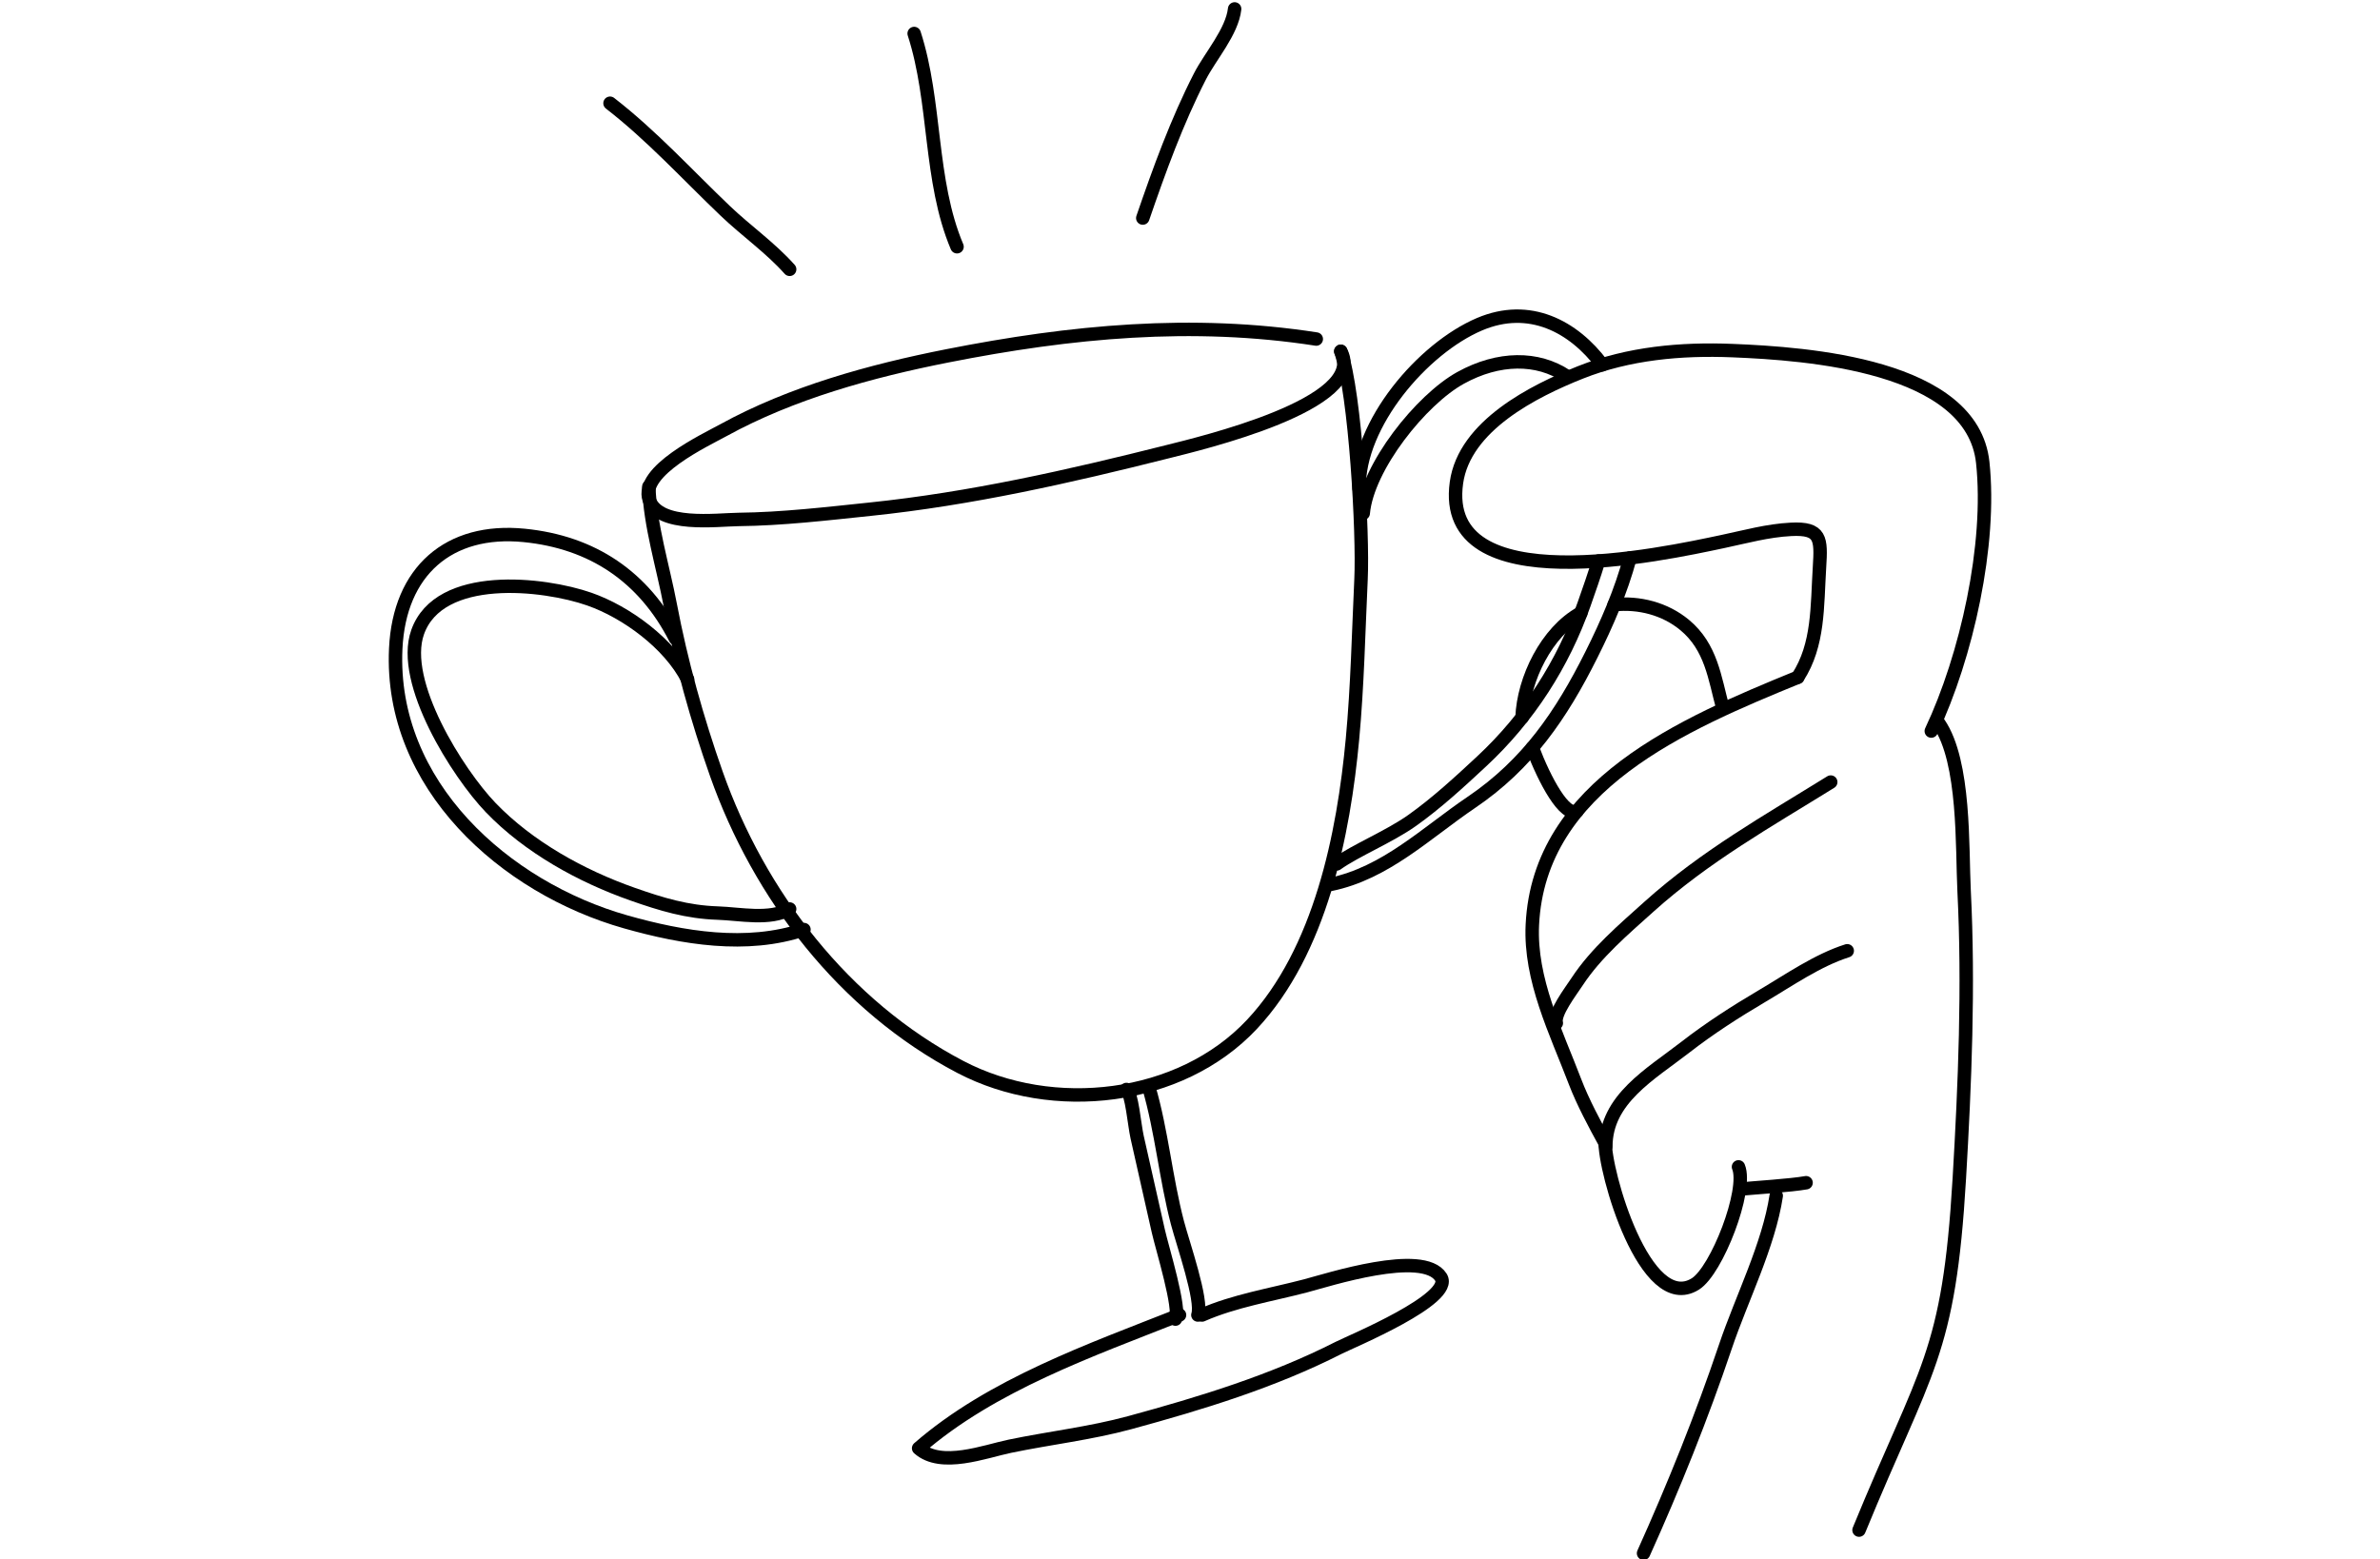 <svg width="354" height="232" viewBox="0 0 354 232" fill="none" xmlns="http://www.w3.org/2000/svg">
<g clip-path="url(#clip0_2450_22012)">
<path d="M195.782 50.44C177.349 47.584 159.324 49.298 140.868 52.948C129.562 55.184 117.747 58.419 107.576 64.014C104.914 65.477 95.134 70.054 96.551 74.316C97.941 78.499 106.611 77.318 109.852 77.281C116.364 77.212 122.984 76.427 129.439 75.755C144.395 74.204 159.023 70.887 173.611 67.213C178.296 66.031 203.599 60.088 199.429 52.264" stroke="black" stroke-width="2" stroke-linecap="round" stroke-linejoin="round"></path>
<path d="M96.506 72.403C96.678 78.125 98.61 84.289 99.698 90.02C101.293 98.42 103.675 106.983 106.545 115.117C112.909 133.152 125.523 149.66 142.846 158.736C156.596 165.939 175.541 163.785 186.207 152.408C196.418 141.518 199.855 124.061 201.169 109.943C201.902 102.079 202.074 93.952 202.439 86.158C202.755 79.394 201.619 58.639 199.427 52.266" stroke="black" stroke-width="2" stroke-linecap="round" stroke-linejoin="round"></path>
<path d="M100.452 94.975C95.755 85.754 88.064 80.663 77.986 79.657C66.759 78.536 59.397 84.973 58.86 96.514C57.92 116.77 75.095 132.067 93.09 137.158C101.558 139.554 111.061 141.157 119.581 138.294" stroke="black" stroke-width="2" stroke-linecap="round" stroke-linejoin="round"></path>
<path d="M102.273 101.072C99.553 95.747 93.189 91.076 87.678 89.141C80.874 86.754 65.327 84.991 62.116 94.054C59.484 101.481 68.103 115.061 72.975 120.138C78.628 126.029 86.445 130.337 94.076 133.023C98.399 134.544 102.2 135.695 106.774 135.844C110.024 135.95 114.546 136.934 117.452 135.235" stroke="black" stroke-width="2" stroke-linecap="round" stroke-linejoin="round"></path>
<path d="M242.447 83C241.118 87.928 239.038 92.745 236.701 97.412C232.221 106.373 227.208 113.715 218.842 119.377C212.164 123.896 206.071 129.915 197.907 131.578" stroke="black" stroke-width="2" stroke-linecap="round" stroke-linejoin="round"></path>
<path d="M202.158 72.705C201.977 63.069 211.633 51.819 220.062 48.236C227.47 45.086 234.021 48.521 238.32 54.267" stroke="black" stroke-width="2" stroke-linecap="round" stroke-linejoin="round"></path>
<path d="M237.774 83.461C237.117 85.621 236.366 87.759 235.622 89.874C232.489 98.77 227.376 106.767 220.373 113.279C217.114 116.312 213.674 119.486 210.035 122.067C206.626 124.484 201.684 126.492 198.817 128.534" stroke="black" stroke-width="2" stroke-linecap="round" stroke-linejoin="round"></path>
<path d="M202.764 76.364C203.385 69.454 211.383 59.452 217.256 56.214C222.905 53.1 228.694 53.076 233.005 55.954" stroke="black" stroke-width="2" stroke-linecap="round" stroke-linejoin="round"></path>
<path d="M167.546 162.086C168.339 162.568 168.728 167.354 169.132 169.156C170.181 173.827 171.233 178.492 172.288 183.156C172.846 185.631 175.701 194.882 174.833 196.251" stroke="black" stroke-width="2" stroke-linecap="round" stroke-linejoin="round"></path>
<path d="M170.886 161.781C172.785 168.282 173.4 175.324 175.137 181.931C175.96 185.063 178.905 193.448 178.172 195.641" stroke="black" stroke-width="2" stroke-linecap="round" stroke-linejoin="round"></path>
<path d="M175.442 195.64C162.288 200.847 147.495 206.012 136.636 215.466C139.979 218.461 146.5 215.932 150.214 215.163C156.138 213.933 162.204 213.245 168.044 211.655C178.668 208.759 189.27 205.527 199.108 200.526C200.91 199.608 216.37 193.22 214.317 190.012C211.655 185.847 197.516 190.43 194.169 191.308C189.111 192.635 183.564 193.532 178.785 195.64" stroke="black" stroke-width="2" stroke-linecap="round" stroke-linejoin="round"></path>
<path d="M90.735 15.359C96.937 20.163 102.228 25.985 107.889 31.386C110.973 34.331 114.615 36.878 117.452 40.068" stroke="black" stroke-width="2" stroke-linecap="round" stroke-linejoin="round"></path>
<path d="M135.972 4.984C139.279 15.193 138.181 26.836 142.348 36.708" stroke="black" stroke-width="2" stroke-linecap="round" stroke-linejoin="round"></path>
<path d="M169.976 32.44C172.424 25.316 175.04 18.085 178.477 11.373C180.009 8.38 183.259 4.736 183.638 1.328" stroke="black" stroke-width="2" stroke-linecap="round" stroke-linejoin="round"></path>
<path d="M287.259 108.764C292.522 97.617 296.218 81.002 294.913 68.81C293.357 54.285 268.706 52.61 257.693 52.162C250.02 51.85 242.242 52.553 235.082 55.4C228.16 58.157 217.82 63.321 216.632 71.812C214.124 89.759 247.361 82.444 256.273 80.56C259.668 79.842 262.896 78.936 266.381 78.755C270.873 78.521 270.898 80.121 270.632 84.368C270.267 90.217 270.539 95.905 267.397 100.767" stroke="black" stroke-width="2" stroke-linecap="round" stroke-linejoin="round"></path>
<path d="M288.393 107.625C292.318 113.386 291.818 126.127 292.14 132.558C292.855 146.737 292.258 161.207 291.429 175.338C289.882 201.636 286.447 203.392 276.511 227.64" stroke="black" stroke-width="2" stroke-linecap="round" stroke-linejoin="round"></path>
<path d="M264.196 177.898C263.074 185.286 259.049 193.183 256.641 200.326C253.137 210.722 248.959 221.112 244.461 231.09" stroke="black" stroke-width="2" stroke-linecap="round" stroke-linejoin="round"></path>
<path d="M227.929 111.25C229.747 116.097 232.752 121.649 234.582 120.652" stroke="black" stroke-width="2" stroke-linecap="round" stroke-linejoin="round"></path>
<path d="M235.14 91.188C230.051 93.974 226.602 101.029 226.388 106.751" stroke="black" stroke-width="2" stroke-linecap="round" stroke-linejoin="round"></path>
<path d="M256.255 105.345C255.04 100.88 254.54 96.276 250.581 92.989C247.648 90.554 243.789 89.575 240.087 89.966" stroke="black" stroke-width="2" stroke-linecap="round" stroke-linejoin="round"></path>
<path d="M258.848 176.906C261.094 176.694 266.424 176.364 268.634 175.961" stroke="black" stroke-width="2" stroke-linecap="round" stroke-linejoin="round"></path>
<path d="M267.397 100.766C250.478 107.69 228.917 116.802 227.922 137.593C227.53 145.751 231.416 153.442 234.28 160.957C235.414 163.935 237.247 167.354 238.748 170.084" stroke="black" stroke-width="2" stroke-linecap="round" stroke-linejoin="round"></path>
<path d="M274.756 141.453C270.346 142.85 266.092 145.824 262.106 148.178C258.139 150.522 254.316 152.973 250.678 155.799C245.501 159.819 238.848 163.526 238.851 170.584" stroke="black" stroke-width="2" stroke-linecap="round" stroke-linejoin="round"></path>
<path d="M272.302 116.352C262.941 122.158 253.587 127.408 245.272 134.89C241.491 138.291 237.409 141.751 234.612 145.997C233.596 147.542 231.087 150.796 231.488 152.207" stroke="black" stroke-width="2" stroke-linecap="round" stroke-linejoin="round"></path>
<path d="M238.751 169.672C238.549 174.167 244.711 195.653 252.158 191.027C255.347 189.046 260.005 177.039 258.582 173.601" stroke="black" stroke-width="2" stroke-linecap="round" stroke-linejoin="round"></path>
</g>
<defs>
<clipPath id="clip0_2450_22012">
<rect width="239" height="232" fill="white" transform="translate(57.5)"></rect>
</clipPath>
</defs>
</svg>
